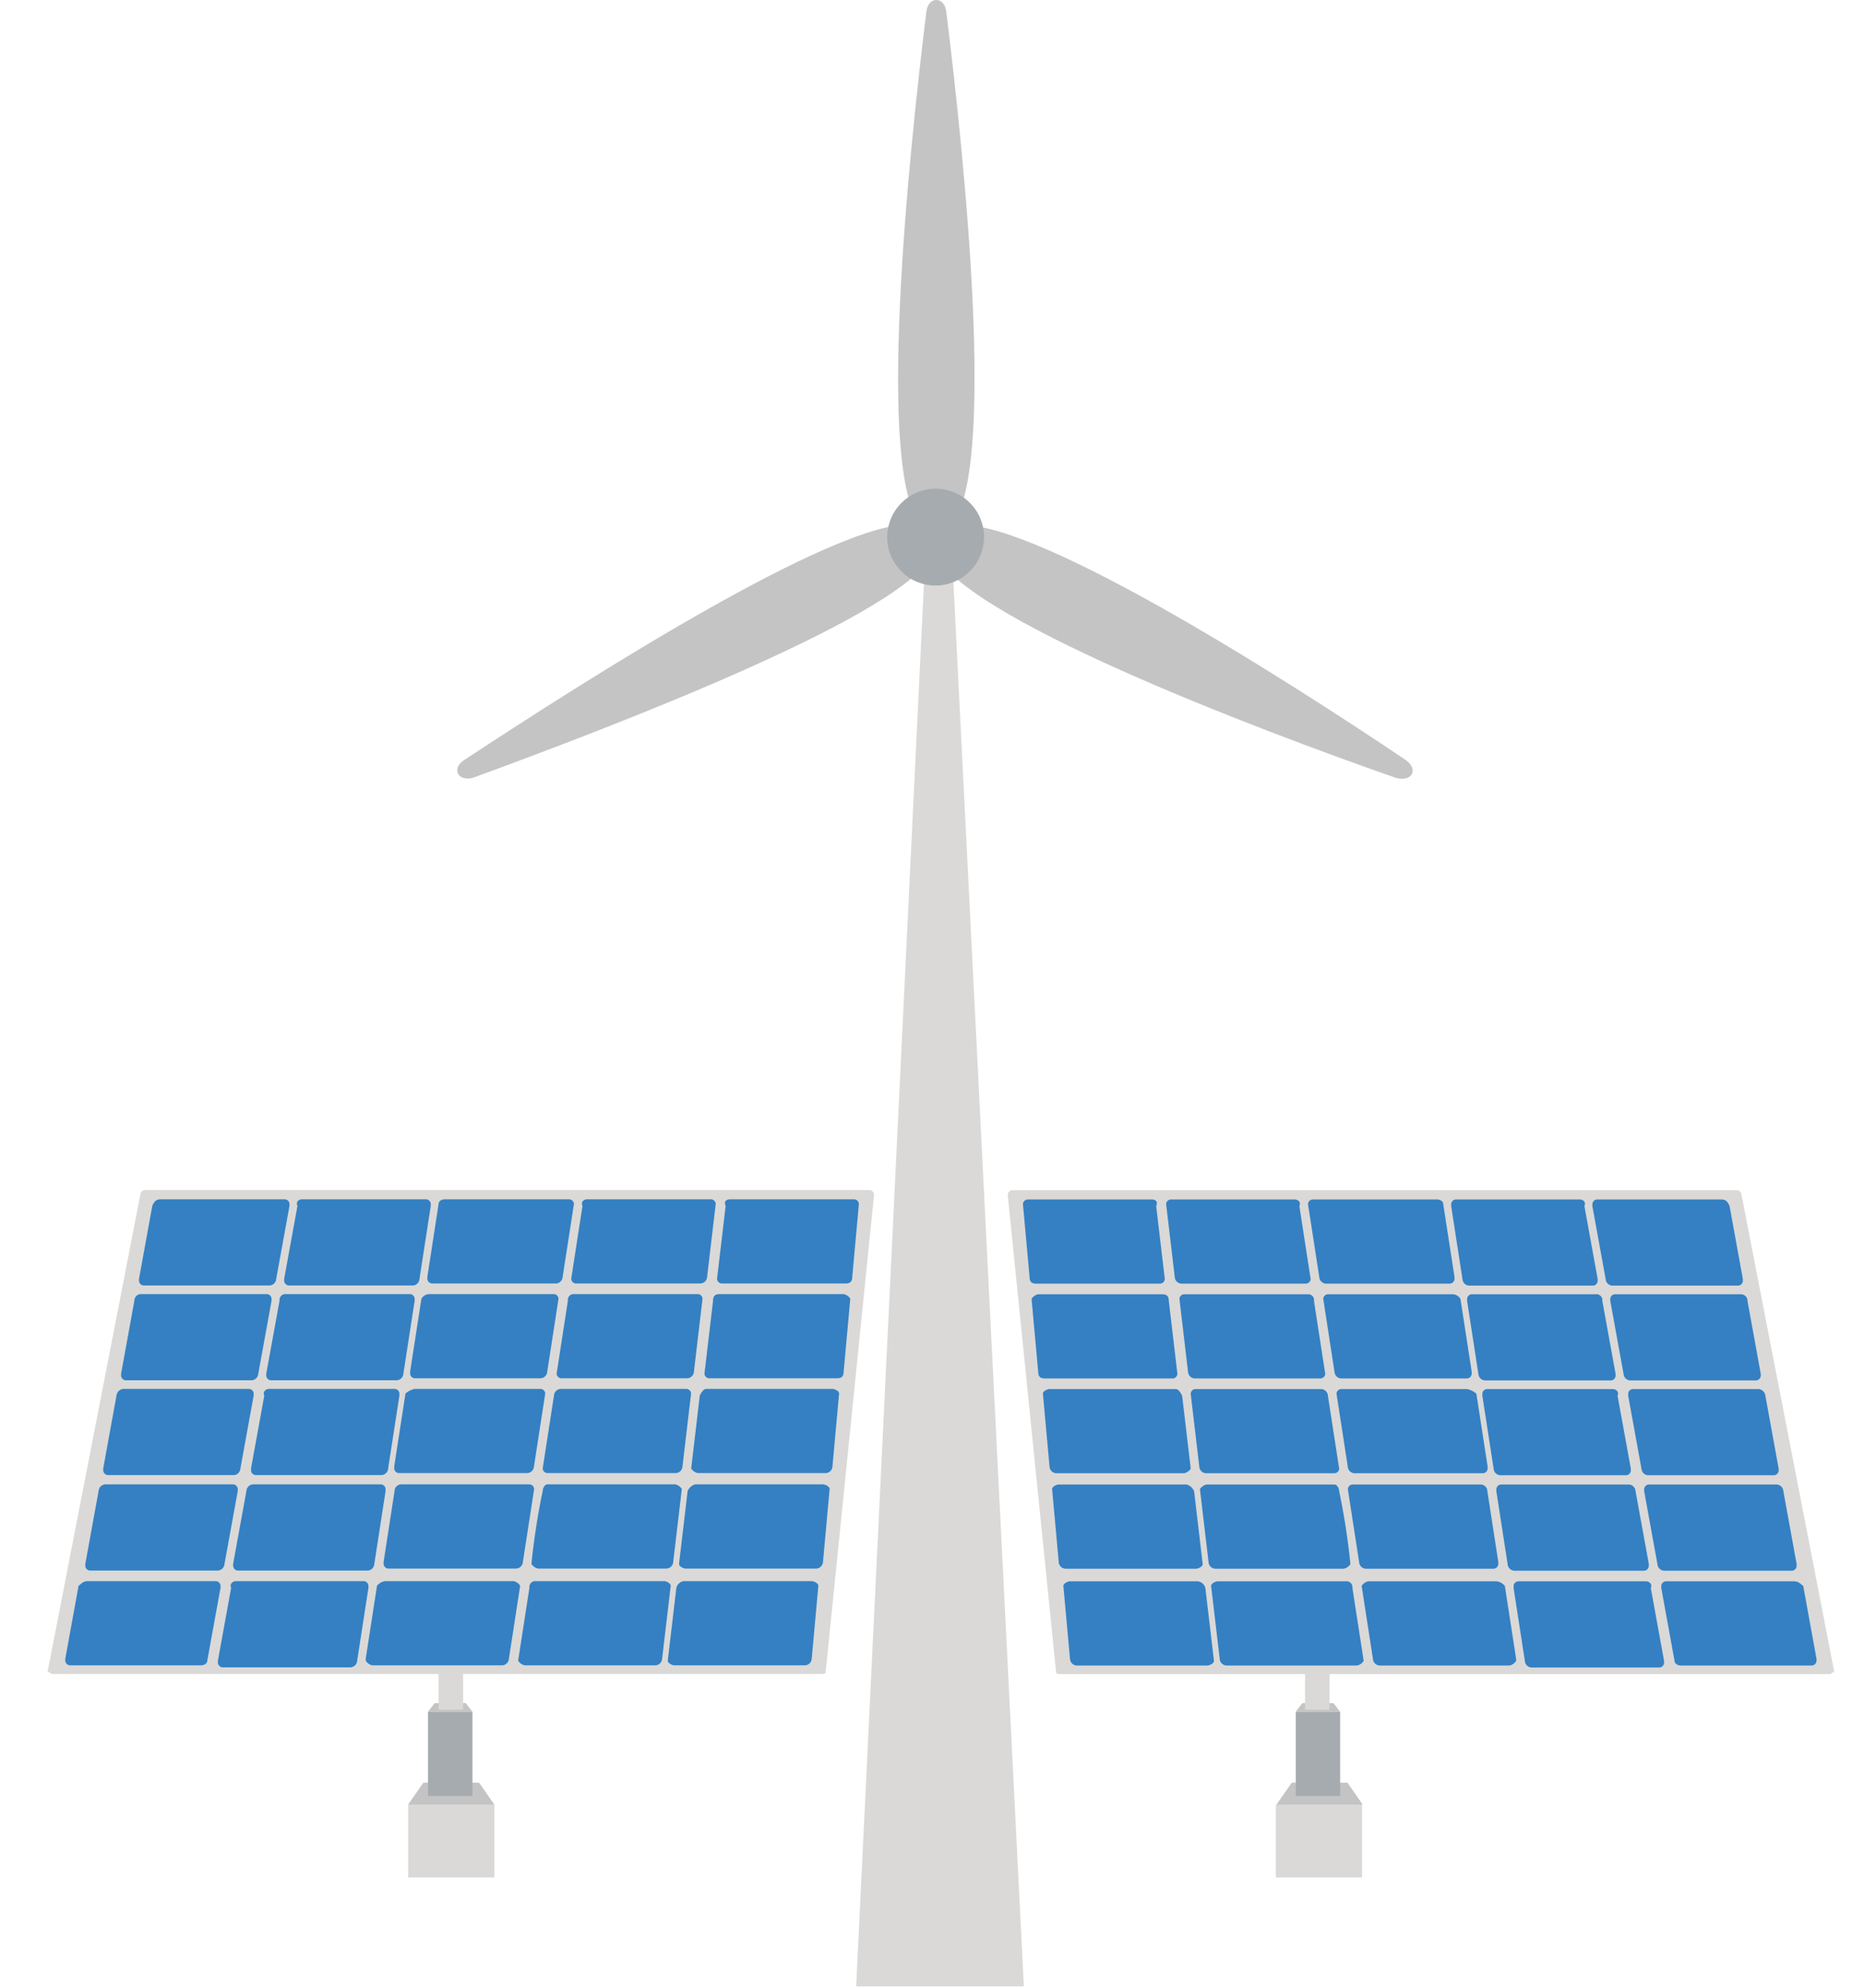 <svg xmlns="http://www.w3.org/2000/svg" width="75.589" height="80.623" xmlns:v="https://vecta.io/nano"><defs><clipPath id="A"><path fill="none" d="M0 0h75.589v80.623H0z"/></clipPath></defs><g clip-path="url(#A)"><path fill="#dad9d7" d="M51.738 73.17h3.495v2.957h-3.495z"/><g fill="#c4c4c4"><path d="M52.383 72.283l-.618.887h3.495l-.618-.887zm.431-3.226l-.269.349h1.8l-.271-.349z"/></g><path fill="#dad9d7" d="M52.921 65.643h.995v3.683h-.995z"/><path fill="#a5abaf" d="M52.545 69.407h1.801v3.414h-1.801z"/><path fill="#dad9d7" d="M16.551 73.17h3.495v2.957h-3.495z"/><g fill="#c4c4c4"><path d="M17.169 72.283l-.618.887h3.495l-.618-.887zm.457-3.226l-.269.349h1.8l-.271-.349z"/></g><path fill="#dad9d7" d="M17.787 65.643h.995v3.683h-.995z"/><path fill="#a5abaf" d="M17.357 69.407h1.801v3.414h-1.801z"/><path d="M33.298 67.874H2.116c-.081 0-.081-.081-.188-.081l3.763-19.354a.2.2 0 0 1 .188-.188h29.378a.2.2 0 0 1 .188.188l-1.962 19.354c0 .081-.108.081-.188.081" fill="#dad9d7"/><g fill="#3480c3"><path d="M17.438 52.472h5.023a.2.2 0 0 1 .188.188l-.457 2.957c-.008.145-.124.261-.269.269H16.82a.2.2 0 0 1-.188-.188v-.081l.457-2.957c.073-.122.207-.194.349-.188m5.833 0h5.03a.2.2 0 0 1 .188.188l-.349 2.957c-.008.145-.124.261-.269.269H22.76a.2.2 0 0 1-.188-.188l.457-2.957c-.011-.069.01-.14.057-.192s.115-.08.185-.077m-17.554 0h5.107a.2.2 0 0 1 .188.188v.081l-.538 2.957c-.008.145-.124.261-.269.269H5.099a.2.2 0 0 1-.188-.188v-.081l.538-2.957c0-.071.028-.14.078-.191s.119-.079.191-.078"/><path d="M11.604 52.472h5.023a.2.2 0 0 1 .188.188v.081l-.457 2.957c-.008.145-.124.261-.269.269h-5.103a.2.2 0 0 1-.188-.188v-.081l.538-2.957a.24.24 0 0 1 .269-.269m17.58 0h5.027c.112.023.209.091.269.188l-.269 2.957c0 .188-.081.269-.269.269h-5.188a.2.2 0 0 1-.188-.188l.349-2.957c0-.188.081-.269.269-.269m-11.126-3.844h5.027a.2.2 0 0 1 .188.188l-.457 2.957c-.008.145-.124.261-.269.269h-5.03a.2.2 0 0 1-.188-.188v-.081l.457-2.957c0-.108.108-.188.269-.188m5.753 0h5.027a.2.2 0 0 1 .188.188l-.349 2.957c-.008.145-.124.261-.269.269h-5.054a.2.2 0 0 1-.188-.188l.457-2.957c-.081-.188.081-.269.188-.269m-17.285 0h5.027a.2.2 0 0 1 .188.188v.081l-.538 2.957c-.008.145-.124.261-.269.269H5.825a.2.2 0 0 1-.188-.188v-.081l.538-2.957c.081-.188.161-.269.349-.269m5.729 0h5.027a.2.2 0 0 1 .188.188v.081l-.457 2.957c-.008.145-.124.261-.269.269h-5.03a.2.2 0 0 1-.188-.188v-.081l.538-2.957c-.081-.188.081-.269.188-.269m17.365 0h5.027a.2.2 0 0 1 .188.188l-.269 2.957c0 .188-.081.269-.269.269h-5.027a.2.2 0 0 1-.188-.188l.349-2.957c-.081-.188.027-.269.188-.269m-12.799 7.688h5.107a.2.2 0 0 1 .188.188l-.457 2.957c-.008.145-.124.261-.269.269h-5.21a.2.2 0 0 1-.188-.188v-.081l.457-2.957a.83.83 0 0 1 .376-.188m5.918 0h5.1a.2.2 0 0 1 .188.188l-.349 2.957c-.008.145-.124.261-.269.269h-5.211a.2.2 0 0 1-.188-.188l.457-2.957c.009-.145.124-.26.269-.269m-17.742 0h5.107a.2.2 0 0 1 .188.188v.081l-.538 2.957c-.008.145-.124.261-.269.269H4.374a.2.2 0 0 1-.188-.188v-.081l.538-2.957a.31.31 0 0 1 .269-.269"/><path d="M10.909 56.316h5.1a.2.2 0 0 1 .188.188v.081l-.457 2.957c-.008.145-.124.261-.269.269h-5.103a.2.2 0 0 1-.188-.188v-.081l.538-2.957c-.081-.161.081-.269.188-.269m17.741 0h5.111c.081 0 .269.081.269.188l-.269 2.957c-.008.145-.124.261-.269.269h-5.191c-.112-.023-.209-.091-.269-.188l.349-2.957c.081-.161.161-.269.269-.269m-12.362 3.871h5.188a.2.2 0 0 1 .188.188l-.457 2.957c-.008.145-.124.261-.269.269h-5.191a.2.2 0 0 1-.188-.188v-.081l.457-2.957c.039-.115.148-.191.269-.188m5.914 0h5.184c.112.023.209.091.269.188l-.349 2.957c-.008.145-.124.261-.269.269H21.82c-.112-.023-.209-.091-.269-.188a28.1 28.1 0 0 1 .457-2.957c0-.108.081-.269.188-.269m-17.93 0h5.188a.2.2 0 0 1 .188.188v.081l-.538 2.957c-.008.145-.124.261-.269.269H3.648a.2.2 0 0 1-.188-.188v-.081l.538-2.957c.009-.145.124-.26.269-.269"/><path d="M10.26 60.187h5.188a.2.2 0 0 1 .188.188v.081l-.457 2.957c-.008.145-.124.261-.269.269H9.642a.2.2 0 0 1-.188-.188v-.081l.538-2.957c.009-.145.124-.26.269-.269m17.929 0h5.184c.081 0 .269.081.269.188l-.269 2.957c-.008.145-.124.261-.269.269h-5.3c-.081 0-.269-.081-.269-.188l.349-2.957a.48.48 0 0 1 .3-.269m-12.548 3.924h5.188c.112.023.209.091.269.188l-.457 2.957c-.008.145-.124.261-.269.269H15.1c-.112-.023-.209-.091-.269-.188v-.081l.457-2.957a.5.5 0 0 1 .349-.188m6.105 0h5.188c.081 0 .269.081.269.188l-.349 2.957c-.008.145-.124.261-.269.269h-5.3c-.112-.023-.209-.091-.269-.188l.457-2.957a.24.24 0 0 1 .269-.269m-18.171 0h5.188a.2.2 0 0 1 .188.188v.081l-.538 2.957c0 .081-.081.188-.269.188h-5.3a.2.2 0 0 1-.188-.188v-.081l.538-2.957c.108-.081.188-.188.376-.188"/><path d="M9.565 64.111h5.188a.2.2 0 0 1 .188.188v.081l-.457 2.957c-.008.145-.124.261-.269.269H9.024a.2.2 0 0 1-.188-.188v-.081l.538-2.957c-.081-.161.081-.269.188-.269m18.171 0h5.184c.081 0 .269.081.269.188l-.269 2.957c-.008.145-.124.261-.269.269h-5.3c-.081 0-.269-.081-.269-.188l.349-2.957c.037-.141.155-.247.3-.269"/></g><path d="M37.568 21.592l-2.849 58.95h6.8l-2.957-58.95h-.994" fill="#dad9d7"/><path d="M57.001 30.812c-4.919-3.306-15.591-10.134-18.44-9.489 1.882-2.15.538-14.973-.188-20.86-.081-.618-.726-.618-.806 0-.726 5.914-2.07 18.817-.188 20.86-2.607-.806-13.521 6.183-18.548 9.489-.538.349-.269.887.349.726 5.645-2.07 17.9-6.72 18.709-9.22.806 2.607 13.091 7.258 18.709 9.22.672.188.941-.349.4-.726m-18.978-9.22l-.081.081h0c.001-.022-.008-.043-.023-.058s-.036-.024-.058-.023h.161" fill="#c4c4c4"/><path d="M39.905 21.78a1.96 1.96 0 0 0-3.349-1.387 1.96 1.96 0 0 0 1.387 3.349c1.081-.006 1.956-.881 1.962-1.962" fill="#a5abaf"/><path d="M43.015 67.881c-.081 0-.188 0-.188-.081l-1.962-19.354a.2.2 0 0 1 .188-.188h29.381a.2.2 0 0 1 .188.188L74.385 67.8c-.108 0-.108.081-.188.081z" fill="#dad9d7"/><g fill="#3480c3"><path d="M58.875 52.478c.142-.006.276.066.349.188l.457 2.957v.081a.2.2 0 0 1-.188.188h-5.107c-.145-.008-.261-.124-.269-.269l-.457-2.957a.2.2 0 0 1 .188-.188zm-5.833 0c.07-.003.138.025.185.077s.068.122.057.192l.457 2.957a.2.2 0 0 1-.188.188h-5.107c-.145-.008-.261-.124-.269-.269l-.349-2.957a.2.2 0 0 1 .188-.188h5.027m17.552 0c.071 0 .14.028.191.078s.079.119.078.191l.538 2.957v.081a.2.2 0 0 1-.188.188h-5.107c-.145-.008-.261-.124-.269-.269l-.538-2.957v-.081a.2.2 0 0 1 .188-.188z"/><path d="M64.708 52.478a.24.24 0 0 1 .269.269l.538 2.957v.081a.2.2 0 0 1-.188.188H60.22c-.145-.008-.261-.124-.269-.269l-.457-2.957v-.081a.2.2 0 0 1 .188-.188zm-17.58 0c.188 0 .269.081.269.269l.349 2.957a.2.2 0 0 1-.188.188H42.37c-.188 0-.269-.081-.269-.269l-.269-2.957c.06-.097.157-.165.269-.188zm11.129-3.844c.161 0 .269.081.269.188l.457 2.957v.081a.2.2 0 0 1-.188.188h-5.027c-.145-.008-.261-.124-.269-.269l-.457-2.957a.2.2 0 0 1 .188-.188zm-5.753 0c.108 0 .269.081.188.269l.457 2.957a.2.2 0 0 1-.188.188h-5.054c-.145-.008-.261-.124-.269-.269l-.349-2.957a.2.2 0 0 1 .188-.188h5.027m17.285 0c.188 0 .269.081.349.269l.538 2.957v.081a.2.2 0 0 1-.188.188h-5.107c-.145-.008-.261-.124-.269-.269l-.538-2.957v-.081a.2.2 0 0 1 .188-.188z"/><path d="M64.063 48.634c.108 0 .269.081.188.269l.538 2.957v.081a.2.2 0 0 1-.188.188h-5.027c-.145-.008-.261-.124-.269-.269l-.457-2.957v-.081a.2.2 0 0 1 .188-.188zm-17.365 0c.161 0 .269.081.188.269l.349 2.957a.2.2 0 0 1-.188.188H42.02c-.188 0-.269-.081-.269-.269l-.269-2.957a.2.2 0 0 1 .188-.188zm12.796 7.688a.83.83 0 0 1 .376.188l.457 2.957v.081a.2.2 0 0 1-.188.188h-5.215c-.145-.008-.261-.124-.269-.269l-.457-2.957a.2.2 0 0 1 .188-.188zm-5.914 0c.145.009.26.124.269.269l.457 2.957a.2.2 0 0 1-.188.188h-5.215c-.145-.008-.261-.124-.269-.269l-.349-2.957a.2.2 0 0 1 .188-.188zm17.741 0a.31.31 0 0 1 .269.269l.538 2.957v.081a.2.2 0 0 1-.188.188h-5.107c-.145-.008-.261-.124-.269-.269l-.538-2.957v-.081a.2.2 0 0 1 .188-.188zm-5.914 0c.108 0 .269.108.188.269l.538 2.957v.081a.2.2 0 0 1-.188.188h-5.107c-.145-.008-.261-.124-.269-.269l-.457-2.957v-.081a.2.2 0 0 1 .188-.188zm-17.738 0c.108 0 .188.108.269.269l.349 2.957c-.06.097-.157.165-.269.188H42.83c-.145-.008-.261-.124-.269-.269l-.269-2.957c0-.108.188-.188.269-.188zm12.365 3.871c.121-.003.23.073.269.188l.457 2.957v.081a.2.2 0 0 1-.188.188h-5.188c-.145-.008-.261-.124-.269-.269l-.457-2.957a.2.2 0 0 1 .188-.188zm-5.917 0c.108 0 .188.161.188.269.205.977.357 1.964.457 2.957-.06.097-.157.165-.269.188h-5.215c-.145-.008-.261-.124-.269-.269l-.349-2.957c.06-.097.157-.165.269-.188z"/><path d="M72.05 60.193c.145.009.26.124.269.269l.538 2.957v.081a.2.2 0 0 1-.188.188h-5.188c-.145-.008-.261-.124-.269-.269l-.538-2.957v-.081a.2.2 0 0 1 .188-.188zm-5.994 0c.145.009.26.124.269.269l.538 2.957v.081a.2.2 0 0 1-.188.188h-5.269c-.145-.008-.261-.124-.269-.269l-.457-2.957v-.081a.2.2 0 0 1 .188-.188h5.188m-17.933 0a.48.48 0 0 1 .3.269l.349 2.957c0 .108-.188.188-.269.188h-5.3c-.145-.008-.261-.124-.269-.269l-.269-2.957c0-.108.188-.188.269-.188h5.188m12.554 3.925a.5.5 0 0 1 .349.188l.457 2.957v.081c-.06.097-.157.165-.269.188h-5.269c-.145-.008-.261-.124-.269-.269l-.457-2.957c.06-.097.157-.165.269-.188zm-6.102 0a.24.24 0 0 1 .269.269l.457 2.957c-.06.097-.157.165-.269.188h-5.3c-.145-.008-.261-.124-.269-.269l-.349-2.957c0-.108.188-.188.269-.188z"/><path d="M72.749 64.118c.188 0 .269.108.376.188l.538 2.957v.081a.2.2 0 0 1-.188.188h-5.3c-.188 0-.269-.108-.269-.188l-.538-2.957v-.081a.2.2 0 0 1 .188-.188zm-5.994 0c.108 0 .269.108.188.269l.538 2.957v.081a.2.2 0 0 1-.188.188h-5.188c-.145-.008-.261-.124-.269-.269l-.457-2.957v-.081a.2.2 0 0 1 .188-.188zm-18.175 0c.145.022.263.128.3.269l.349 2.957c0 .108-.188.188-.269.188h-5.3c-.145-.008-.261-.124-.269-.269l-.269-2.957c0-.108.188-.188.269-.188h5.188"/></g></g></svg>